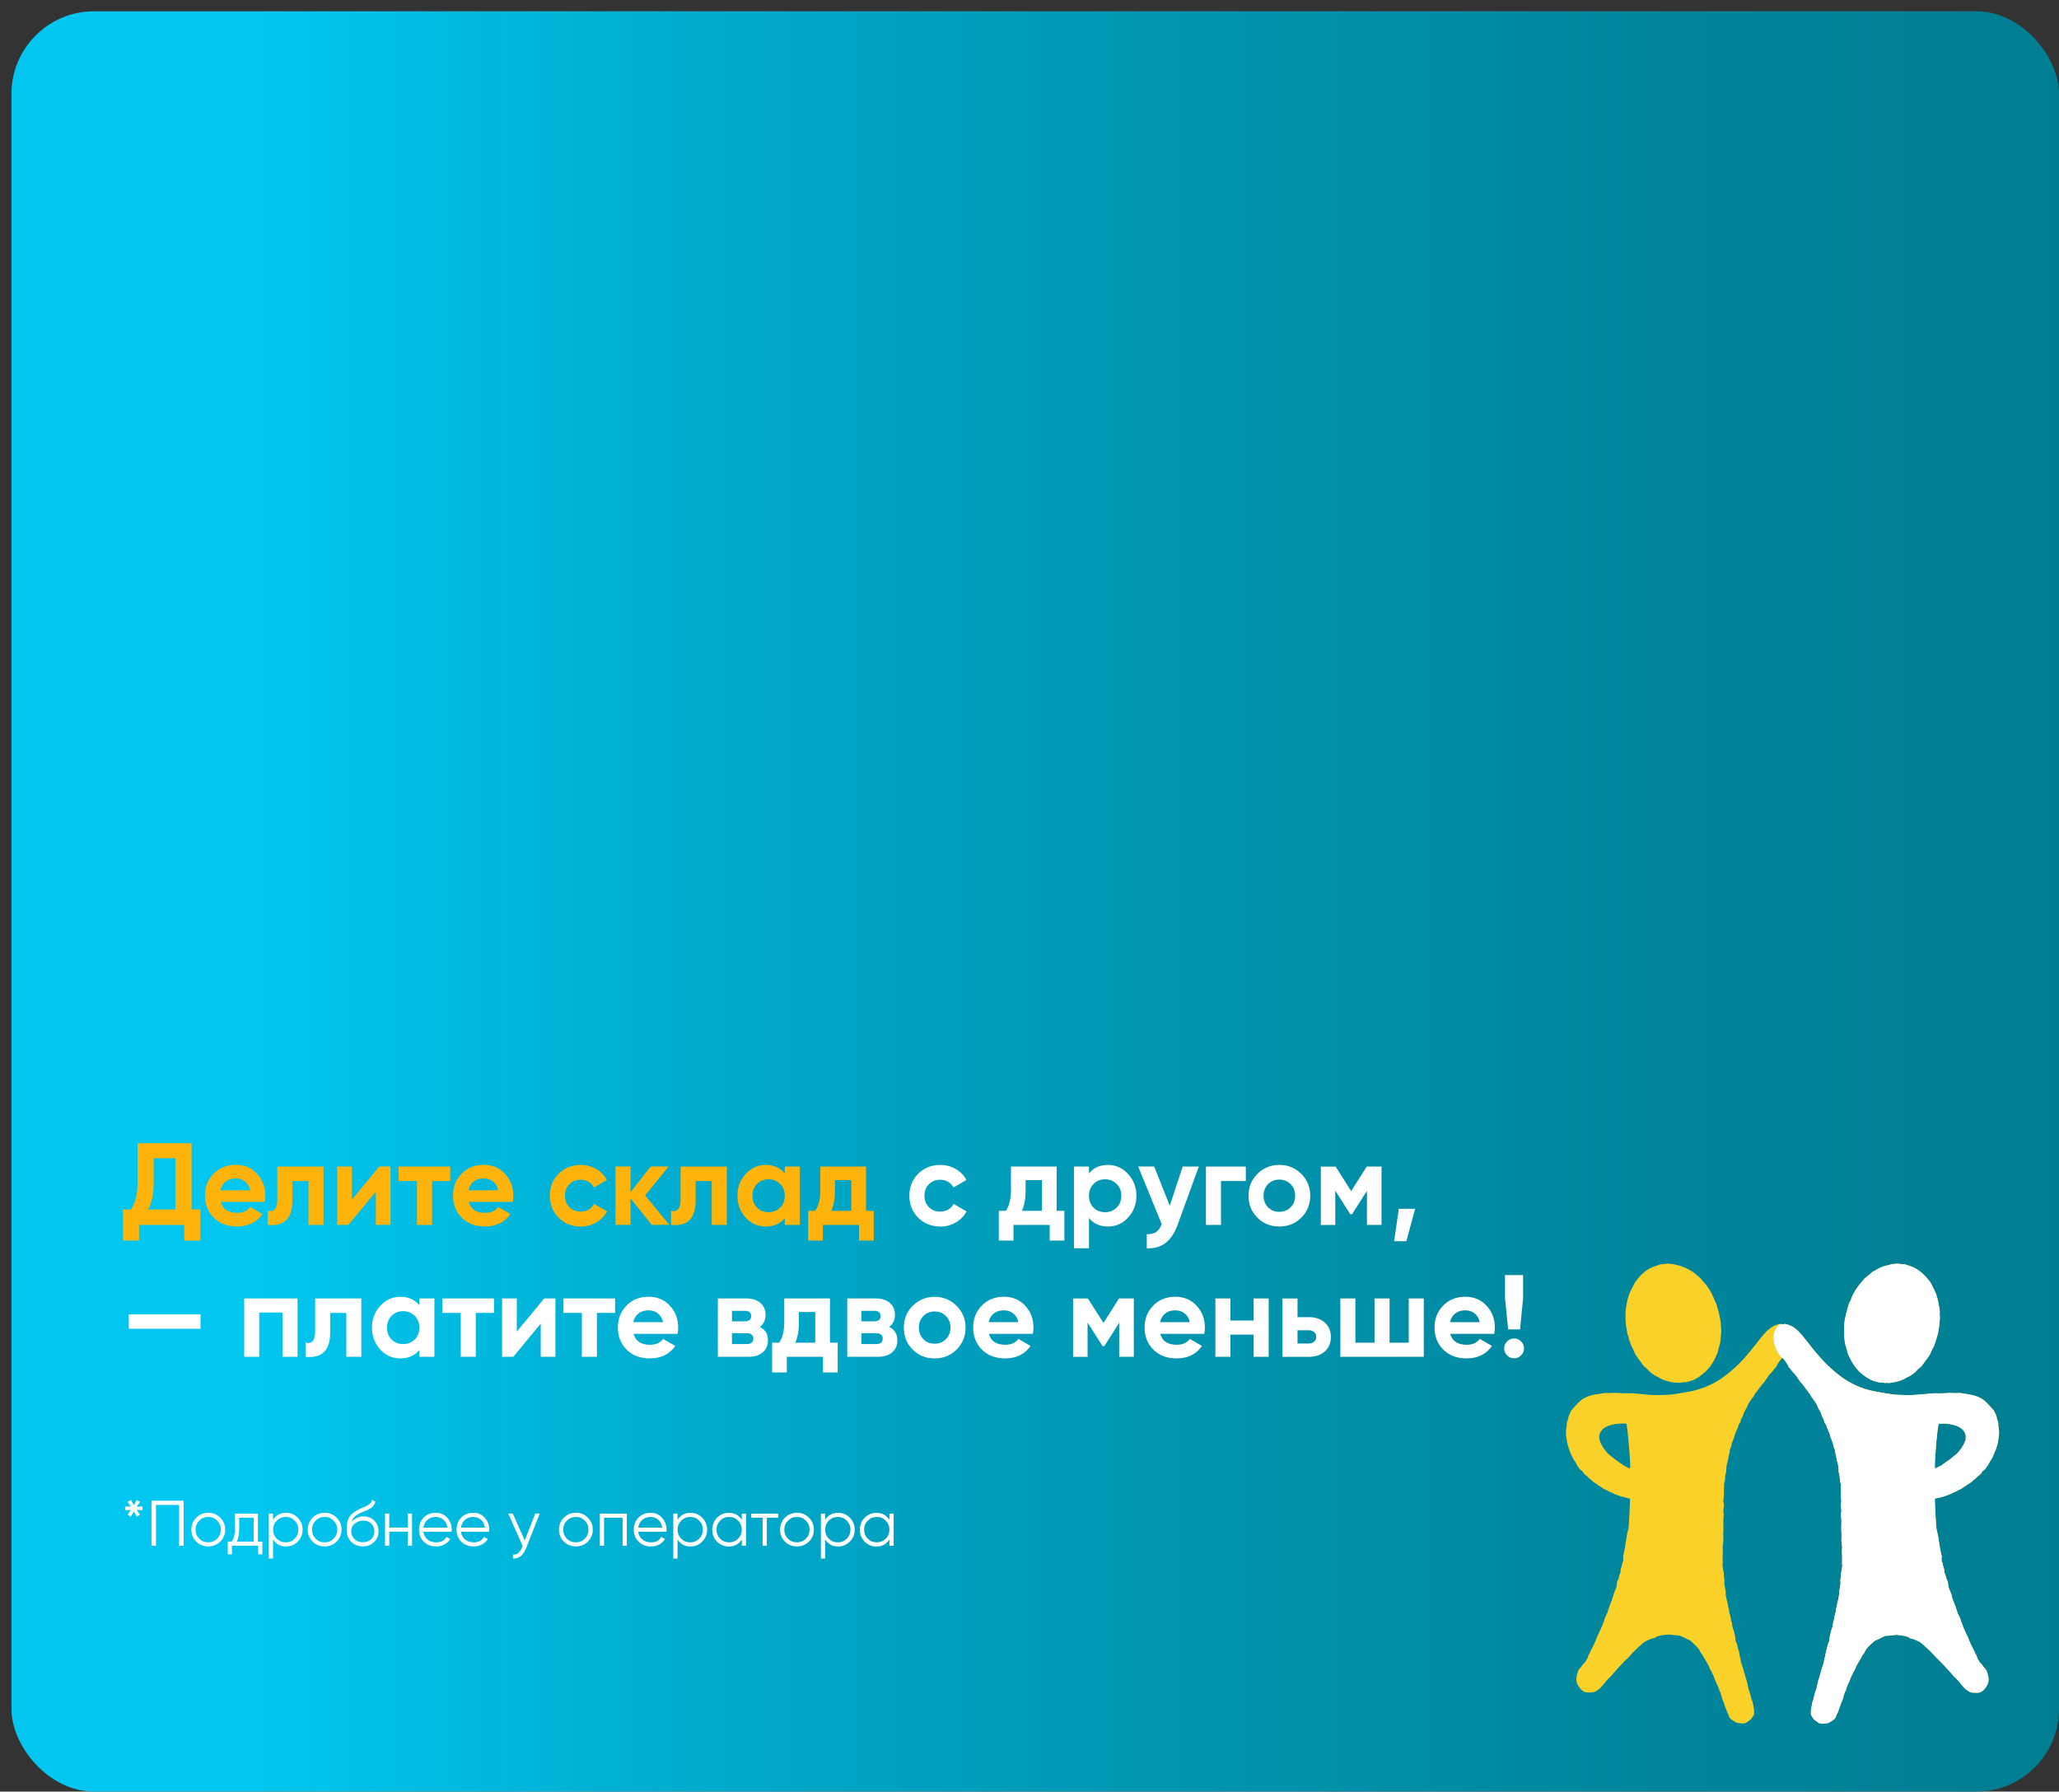 <?xml version="1.0" encoding="UTF-8"?> <svg xmlns="http://www.w3.org/2000/svg" xmlns:xlink="http://www.w3.org/1999/xlink" id="_Слой_2" data-name="Слой_2" viewBox="0 0 462.57 402.53"><rect x="0" y="0" width="462.57" height="402.53" fill="#333333" stroke="none"/><defs><style> .cls-1 { fill: url(#_Безымянный_градиент_31); } .cls-2 { fill: #fff; } .cls-3 { fill: none; } .cls-4 { fill: #f9d128; } .cls-5 { clip-path: url(#clippath-1); } .cls-6 { fill: #ffb30b; } </style><linearGradient id="_Безымянный_градиент_31" data-name="Безымянный градиент 31" x1="-82.92" y1="202.53" x2="640.73" y2="202.53" gradientUnits="userSpaceOnUse"><stop offset=".19" stop-color="#01c7f0"></stop><stop offset=".33" stop-color="#00abcd"></stop><stop offset=".47" stop-color="#0096b1"></stop><stop offset=".62" stop-color="#00869d"></stop><stop offset=".76" stop-color="#007d91"></stop><stop offset=".91" stop-color="#007a8d"></stop></linearGradient><clipPath id="clippath-1"><path class="cls-3" d="M366.23,336.7c-.35-.07-.68-.1-.98-.21-.52-.19-1.09-.21-1.59-.47-.14-.07-.31-.1-.46-.16-.13-.04-.26-.08-.38-.15-.38-.22-.79-.36-1.19-.53-.15-.06-.28-.16-.43-.23-.13-.07-.26-.15-.4-.2-.31-.11-.59-.27-.85-.47-.08-.07-.18-.13-.27-.18-.32-.21-.65-.39-.94-.64-.19-.16-.43-.27-.64-.4-.05-.03-.1-.05-.14-.09-.4-.42-.91-.72-1.29-1.17-.07-.08-.15-.16-.24-.22-.36-.24-.66-.52-.84-.91-.05-.12-.14-.2-.25-.25-.26-.13-.46-.33-.6-.59-.04-.07-.09-.13-.14-.2-.21-.27-.38-.55-.53-.86-.15-.31-.37-.6-.56-.89-.04-.06-.08-.11-.11-.17-.19-.4-.38-.81-.56-1.22-.11-.25-.21-.5-.3-.75-.09-.24-.13-.5-.23-.74-.26-.62-.27-1.3-.4-1.95-.16-.78-.13-1.56-.02-2.34.01-.08.03-.16.06-.24.06-.17.06-.34.03-.52-.02-.14-.01-.31.04-.44.2-.45.3-.92.42-1.39.05-.19.15-.38.23-.56.05-.1.13-.18.16-.28.07-.29.26-.5.46-.71.18-.19.35-.38.51-.58.39-.47.84-.89,1.29-1.3.41-.37.89-.62,1.39-.84.72-.32,1.49-.49,2.27-.6.51-.08,1.02-.15,1.53-.25.23-.04.46-.06.69-.03.34.04.68.03,1.02,0,.69-.05,1.38-.04,2.07.03.31.03.62.03.94.03.5,0,1.01-.02,1.51,0,.42.01.84.05,1.26.09.81.07,1.62.16,2.43.23.85.08,1.71.12,2.56.09.79-.02,1.57-.03,2.36-.09.66-.05,1.32-.16,1.98-.27.91-.15,1.82-.3,2.73-.48.52-.1,1.03-.25,1.54-.39,1.48-.39,2.86-1.03,4.19-1.77,1-.56,1.91-1.25,2.8-1.96,1.62-1.3,3.07-2.76,4.39-4.35.92-1.1,1.79-2.25,2.69-3.37.55-.69,1.12-1.36,1.78-1.96.57-.52,1.21-.92,1.94-1.16.39-.13.78-.25,1.2-.12.07.02.17.02.24,0,.33-.1.65-.03.96.06.78.23,1.47.62,2.08,1.17.84.76,1.55,1.64,2.24,2.53.99,1.28,1.99,2.55,3.07,3.75.92,1.02,1.88,2,2.93,2.89.94.8,1.91,1.58,2.96,2.22,1.55.94,3.18,1.7,4.95,2.15,1.43.37,2.89.6,4.35.84.8.13,1.61.25,2.43.26.73.01,1.46.06,2.19.06.84,0,1.68-.05,2.52-.14.43-.05.87-.07,1.3-.11.32-.03.65-.08.97-.11.3-.03.6-.05.89-.05.72,0,1.44.03,2.16,0,.47-.02.95-.07,1.42-.07.34,0,.68.02,1.02.02.24,0,.49.03.73,0,.43-.07.84.02,1.25.08.35.05.7.12,1.04.18.44.08.89.14,1.32.25,1.01.27,1.93.7,2.7,1.43.44.42.86.86,1.26,1.33.12.14.26.28.39.42.05.06.12.11.16.19.25.54.63,1.03.69,1.64.03.31.17.57.26.84.08.22.13.44.09.67-.02.1-.02.22,0,.32.14.52.17,1.05.17,1.57,0,.46-.06.92-.14,1.37-.05.31-.09.62-.14.92-.03.16-.08.31-.13.47-.08.27-.17.54-.25.81-.03.1-.07.21-.11.31-.03.08-.07.15-.1.22-.22.51-.43,1.02-.65,1.53-.04.1-.1.2-.16.28-.29.38-.53.78-.73,1.22-.05.11-.13.21-.2.31-.11.15-.24.3-.33.46-.14.26-.34.46-.6.59-.13.06-.22.15-.27.29-.13.33-.39.57-.66.76-.32.22-.56.52-.84.76-.11.1-.23.18-.35.27-.05.04-.13.07-.16.12-.18.27-.45.45-.71.59-.48.26-.87.64-1.35.89-.24.13-.44.31-.67.45-.14.08-.29.14-.44.2-.09.04-.19.06-.26.12-.26.21-.56.32-.87.44-.31.13-.61.29-.92.43-.11.05-.23.09-.34.13-.2.07-.41.15-.61.22-.14.05-.28.11-.42.15-.31.09-.62.17-.94.25-.34.08-.69.15-1.06.22,0,.15-.03.29-.02.44.04.94.08,1.87.13,2.81.05.94.1,1.87.16,2.81.03.49.12.97.24,1.44.11.43.19.87.27,1.31.23,1.38.39,2.77.75,4.13.03.11.06.2-.03.3-.03.03-.03.1-.02.15.01.2.03.4.05.61,0,.04,0,.09.02.12.19.28.17.62.27.93.1.29.19.59.26.9.05.25.04.52.1.76.06.23.19.45.26.68.05.14.05.3.1.44.06.19.12.39.22.56.13.22.19.44.2.69.03.66.24,1.27.52,1.87.15.32.29.64.32,1,0,.01,0,.03,0,.04.13.39.21.79.39,1.15.23.48.37.99.56,1.48.21.53.3,1.1.59,1.6.03.05.04.1.07.15.26.36.35.79.47,1.21.03.09.07.17.11.26.05.11.12.22.14.33.08.33.19.64.35.95.14.26.22.55.35.82.22.48.46.95.69,1.43.02.04.05.07.05.11.04.36.28.64.38.98.02.09.08.17.12.25.14.28.27.56.41.84.1.19.2.38.3.58.06.12.12.24.16.37.06.2.16.37.27.54.11.17.19.36.24.55.06.24.16.46.3.66.11.15.2.32.3.48.03.05.05.1.09.13.39.31.64.74.92,1.13.06.09.15.15.22.23.12.15.26.29.33.46.19.46.32.95.41,1.44.07.38.05.76-.02,1.14-.05.26-.17.52-.3.75-.17.29-.37.57-.59.83-.41.48-.92.8-1.58.79-.3,0-.6-.02-.89-.01-.41,0-.76-.13-1.1-.35-.57-.36-1.06-.79-1.47-1.32-.26-.34-.52-.69-.81-1.01-.34-.37-.71-.71-1.06-1.06-.08-.08-.17-.14-.22-.23-.16-.26-.37-.47-.57-.68-.39-.41-.78-.83-1.15-1.26-.22-.26-.48-.48-.7-.73-.26-.3-.55-.56-.83-.84-.12-.11-.24-.22-.36-.33-.13-.14-.25-.28-.38-.42-.1-.11-.19-.23-.29-.33-.48-.52-.97-1.03-1.51-1.48-.32-.27-.61-.57-.93-.85-.35-.3-.7-.61-1.15-.74-.1-.03-.2-.09-.29-.14-.29-.16-.59-.28-.92-.33-.29-.04-.55-.13-.78-.33-.16-.14-.36-.18-.56-.22-.19-.03-.37-.08-.55-.12-.16-.03-.32-.06-.48-.09-.24-.03-.49-.04-.73-.09-.42-.1-.84-.03-1.25.03-.48.07-.97.13-1.46.13-.15,0-.29.03-.43.1-.45.23-.89.45-1.35.67-.21.1-.42.17-.64.26-.07.03-.15.07-.21.12-.42.38-.85.75-1.26,1.15-.25.25-.48.52-.69.8-.13.17-.2.38-.29.58-.07.16-.17.3-.3.43-.1.1-.21.23-.26.36-.16.41-.4.77-.63,1.14-.2.32-.39.65-.57.98-.22.39-.3.85-.56,1.21-.31.42-.43.93-.71,1.37-.03.04-.04.1-.06.15-.1.27-.18.54-.29.8-.17.4-.38.78-.55,1.18-.1.24-.16.49-.23.73-.03.09-.03.19-.08.27-.32.47-.4,1.03-.57,1.56-.11.36-.2.73-.39,1.07-.03.06-.06.12-.09.18-.2.59-.4,1.18-.61,1.77-.05.15-.11.31-.19.45-.18.29-.3.6-.4.93-.06.19-.16.33-.32.46-.37.31-.77.56-1.18.8-.17.1-.35.14-.54.14-.15,0-.3,0-.44.04-.34.1-.67.05-1.01,0-.12-.02-.24-.06-.34-.13-.36-.25-.72-.48-1.05-.77-.18-.15-.29-.39-.42-.59-.05-.07-.06-.16-.12-.21-.18-.2-.17-.44-.18-.69-.03-.59.12-1.15.23-1.72.02-.08.01-.16.02-.24.02-.12.02-.25.07-.36.19-.41.31-.83.38-1.28.05-.33.17-.66.26-.98.09-.31.21-.62.31-.92.02-.05.04-.1.05-.16.02-.41.2-.79.25-1.19.05-.37.22-.69.31-1.05.15-.64.39-1.26.55-1.9.12-.47.28-.93.44-1.39.05-.14.09-.28.09-.43,0-.13.03-.27.07-.4.13-.5.26-.99.33-1.51.03-.23.12-.44.18-.66.07-.25.15-.5.18-.75.03-.25.1-.48.21-.7.15-.31.25-.62.25-.97,0-.27.08-.53.14-.8.07-.34.15-.69.24-1.03.04-.16.12-.3.17-.45.08-.26.14-.52.18-.79.05-.36.15-.71.23-1.06.08-.36.17-.71.23-1.07.07-.44.28-.85.25-1.31,0-.07.02-.14.04-.2.15-.41.2-.84.27-1.27.02-.09.03-.19.07-.28.15-.4.18-.82.27-1.23.09-.39.09-.78.08-1.17,0-.04,0-.09.01-.12.21-.45.15-.96.29-1.42.05-.16.04-.35,0-.52-.05-.34,0-.67.05-1.01.02-.15.06-.3.05-.44-.03-.41.09-.81.16-1.21.06-.32.1-.64.15-.96,0-.04.01-.08,0-.12-.09-.51-.04-1.03-.03-1.54.02-.85-.13-1.71,0-2.56,0-.05,0-.11,0-.16-.05-.43-.11-.86-.16-1.29-.02-.16,0-.32,0-.49,0-.42.06-.85.01-1.26-.07-.68-.06-1.36-.02-2.03.03-.7-.03-1.38-.1-2.07-.02-.21.02-.43.08-.64.07-.25,0-.48-.03-.72-.07-.46-.11-.91,0-1.37.03-.14.05-.3.02-.44-.08-.39-.02-.79-.07-1.17-.07-.52.02-1.03,0-1.54,0-.12-.03-.24-.04-.36,0-.08-.03-.16,0-.24.06-.21.03-.4-.03-.6-.12-.42-.18-.84-.2-1.28-.01-.39-.13-.77-.21-1.15-.03-.15-.09-.28-.04-.44.02-.05.03-.11.02-.16-.1-.54-.08-1.11-.26-1.64,0-.03-.01-.05-.03-.08-.2-.43-.21-.89-.28-1.35-.03-.2-.11-.39-.16-.59-.04-.16-.09-.32-.08-.48.01-.26-.06-.48-.18-.7-.07-.13-.14-.27-.16-.41-.09-.54-.26-1.05-.46-1.56-.14-.35-.33-.69-.34-1.08,0-.03-.01-.05-.02-.08-.2-.45-.39-.89-.59-1.34-.05-.11-.11-.22-.13-.34-.05-.32-.19-.6-.39-.84-.12-.16-.19-.32-.21-.52-.01-.19-.09-.36-.2-.53-.08-.12-.14-.26-.19-.4-.14-.35-.27-.71-.41-1.06-.06-.15-.14-.29-.23-.43-.22-.31-.4-.63-.51-1.01-.06-.2-.18-.39-.3-.57-.16-.25-.33-.5-.5-.74-.16-.23-.35-.45-.51-.68-.08-.12-.15-.26-.21-.39-.07-.15-.13-.3-.27-.39-.06-.04-.12-.12-.15-.19-.17-.33-.42-.59-.66-.88-.18-.22-.33-.46-.5-.69-.08-.11-.15-.23-.25-.32-.51-.48-.84-1.1-1.23-1.66-.2-.28-.4-.55-.65-.78-.23-.21-.44-.44-.6-.71-.1-.16-.23-.3-.36-.44-.17-.18-.32-.37-.39-.61-.02-.05-.03-.11-.06-.15-.3-.4-.5-.87-.87-1.22-.11-.1-.19-.22-.29-.34-.49.43-.8.99-1.16,1.51-.04.07-.06.15-.09.22-.08.22-.21.4-.38.57-.14.14-.28.3-.39.47-.16.26-.36.48-.58.68-.26.24-.49.51-.67.81-.24.39-.52.76-.78,1.14-.05.07-.09.14-.15.19-.26.24-.47.53-.67.81-.24.33-.5.64-.74.96-.09.12-.16.25-.26.36-.26.29-.46.62-.63.98-.07.15-.23.27-.33.41-.25.36-.5.71-.73,1.08-.12.19-.23.4-.3.62-.1.3-.26.56-.41.83-.12.22-.26.44-.37.68-.14.32-.26.66-.38.99-.03.08-.05.16-.1.22-.18.24-.27.49-.29.79,0,.1-.07.21-.13.29-.23.29-.39.62-.46.99-.01.07-.03.14-.06.19-.19.3-.3.64-.43.96-.11.29-.23.57-.3.88-.09.38-.25.74-.41,1.1-.15.34-.21.7-.3,1.05-.05.18-.1.37-.18.53-.12.24-.21.47-.17.74.01.1,0,.22-.05.32-.19.46-.22.95-.3,1.43-.02.13-.05.27-.09.39-.18.53-.29,1.06-.31,1.62-.02.46-.04.94-.19,1.39-.07.2-.11.43-.1.64.02.44-.07.87-.19,1.28-.06.21-.09.42-.05.64.01.05.03.11.02.16-.12.44-.04.89-.03,1.33,0,.35-.03.7-.06,1.05-.02.27-.05.54-.07.81,0,.13-.01.28.03.4.14.44.07.89,0,1.33-.06.36-.08.71,0,1.05.07.32,0,.62,0,.92,0,.34-.06.67-.06,1.01,0,.58.02,1.17.04,1.75,0,.09,0,.19-.01.28-.07.55-.05,1.11-.02,1.66.03.56-.02,1.11-.11,1.66-.04.22-.03.43-.02.65.02.23.05.46.03.69-.07.87-.04,1.73-.04,2.6,0,.18-.05.35-.03.53.03.36.09.73.14,1.09.04.25.1.51.15.76.01.05.02.11.01.16-.04.32.04.62.07.93.03.23.05.46.03.69-.05.37.02.72.09,1.08.03.16.05.32.07.48.01.08,0,.17.04.24.11.22.13.44.1.67-.05.39.06.76.12,1.13.06.37.18.73.27,1.1.05.22.11.45.13.68.04.46.29.88.25,1.35,0,.05.01.11.03.16.19.65.34,1.31.45,1.98,0,.03,0,.06.01.08.19.36.18.76.25,1.14.04.21.11.42.18.63.06.18.16.35.19.53.11.58.32,1.15.31,1.76,0,.17.03.36.11.51.25.43.34.91.43,1.39.02.12.04.25.1.35.12.23.17.49.2.74.05.49.19.96.3,1.43.04.14.05.29.07.44.01.08,0,.16.03.24.16.49.33.97.49,1.46.09.28.11.59.22.86.14.34.22.7.32,1.05.13.47.3.92.4,1.4.05.27.12.55.17.83.06.29.15.58.25.86.18.5.31,1.01.42,1.52.06.3.19.59.29.89.04.13.1.25.12.39.09.48.18.96.27,1.44.02.11.01.22.01.32,0,.05-.04.11-.02.16.15.55-.19.93-.45,1.33-.13.2-.28.39-.49.53-.27.18-.52.4-.79.56-.38.22-.8.22-1.23.17-.21-.03-.43-.04-.64-.08-.15-.02-.3-.05-.43-.12-.44-.24-.86-.51-1.25-.84-.13-.11-.23-.23-.28-.39-.11-.36-.26-.71-.45-1.04-.06-.1-.11-.22-.14-.34-.08-.3-.19-.59-.32-.88-.11-.23-.16-.49-.24-.73-.02-.06-.03-.14-.06-.19-.39-.67-.49-1.43-.74-2.15-.03-.09-.04-.19-.09-.27-.22-.35-.31-.75-.43-1.13-.06-.18-.16-.34-.24-.51-.04-.09-.09-.17-.13-.25-.13-.31-.28-.62-.39-.94-.18-.51-.4-1-.63-1.49-.14-.29-.32-.57-.48-.85-.03-.06-.09-.11-.1-.18-.02-.28-.21-.49-.31-.74-.18-.46-.5-.83-.73-1.26-.15-.27-.3-.55-.45-.82-.07-.12-.12-.26-.21-.34-.28-.23-.4-.54-.54-.85-.06-.14-.14-.26-.25-.37-.16-.17-.29-.36-.45-.53-.29-.3-.6-.59-.91-.88-.1-.09-.22-.17-.31-.27-.14-.16-.31-.27-.5-.34-.66-.23-1.23-.62-1.88-.87-.11-.04-.23-.09-.35-.09-.67,0-1.32-.14-1.98-.19-.21-.02-.43-.01-.65,0-.31.02-.62.07-.93.11-.12.02-.24.05-.36.07-.21.04-.42.09-.63.13-.2.04-.4.09-.56.23-.2.18-.44.26-.7.3-.35.05-.68.17-.99.35-.06.03-.12.07-.18.09-.79.25-1.34.85-1.93,1.38-.17.15-.34.31-.51.47-.5.46-.99.93-1.41,1.46-.4.5-.9.9-1.35,1.34-.3.3-.57.61-.86.92-.34.37-.69.73-1.01,1.11-.28.33-.6.62-.86.98-.22.3-.5.58-.79.82-.36.3-.62.67-.91,1.03-.36.44-.73.87-1.13,1.28-.17.17-.41.27-.59.43-.5.43-1.09.51-1.71.5-.16,0-.33-.01-.49-.01-.69,0-1.2-.36-1.62-.88-.12-.15-.21-.32-.33-.46-.5-.61-.61-1.32-.52-2.07.06-.51.21-1.01.4-1.49.06-.15.14-.31.25-.41.34-.28.53-.68.81-1.01.11-.12.21-.24.33-.36.05-.05.13-.08.15-.13.2-.47.62-.83.69-1.37.02-.15.12-.3.21-.43.11-.16.2-.32.25-.51.03-.13.1-.25.16-.37.09-.18.2-.35.29-.53.15-.3.31-.6.44-.91.14-.35.33-.68.44-1.04.09-.31.22-.61.38-.9.29-.52.48-1.09.75-1.62.16-.32.28-.64.37-.98.03-.11.1-.22.15-.33.03-.06.08-.12.09-.18.09-.55.34-1.03.58-1.51.15-.3.28-.61.35-.95.06-.26.19-.51.27-.76.15-.45.28-.9.52-1.32.05-.08.06-.18.08-.27.01-.05,0-.11.03-.16.28-.72.41-1.48.76-2.18.23-.44.31-.95.33-1.46,0-.23.06-.43.19-.61.14-.19.21-.4.24-.64.05-.29.1-.59.26-.85.07-.12.11-.28.11-.42,0-.45.16-.85.26-1.27.06-.25.12-.5.19-.75.02-.06.03-.14.06-.19.1-.13.1-.27.09-.43,0-.12.02-.24.04-.36,0-.07.05-.16.02-.19-.15-.2-.04-.39,0-.58.25-1.04.41-2.1.57-3.16.08-.55.17-1.1.26-1.65.03-.17.1-.34.15-.51.17-.63.23-1.28.27-1.93.06-1.04.1-2.09.15-3.13.03-.61.05-1.22.08-1.83,0-.15,0-.3,0-.49ZM366.24,329.91c-.01-.61,0-1.18-.04-1.75-.06-.96-.13-1.92-.21-2.88-.08-.93-.15-1.86-.25-2.79-.07-.73-.17-1.45-.27-2.18-.02-.14-.07-.28-.1-.44-.18-.01-.34-.03-.5-.03-.42,0-.84,0-1.26.03-.95.07-1.88.27-2.74.7-.39.19-.75.44-1.03.78-.58.71-.7,1.52-.42,2.38.12.36.29.7.47,1.03.3.55.68,1.05,1.08,1.53.43.5.98.86,1.47,1.27.68.57,1.45,1.04,2.16,1.58.06.05.14.08.21.12.17.09.32.2.5.27.28.12.54.31.92.37ZM434.7,329.92c.11-.03.19-.04.26-.07.59-.31,1.22-.53,1.71-1,.03-.03.07-.05.1-.07.73-.47,1.44-.96,2.08-1.55.06-.05.13-.11.19-.15.31-.18.56-.43.8-.69.5-.53.9-1.12,1.25-1.75.26-.45.46-.92.52-1.45.09-.8-.16-1.48-.73-2.03-.5-.48-1.12-.76-1.78-.95-.8-.24-1.62-.35-2.45-.36-.36,0-.73,0-1.07.02-.37.65-1.03,9.03-.89,10.06ZM414.29,300.18c.03.25.09.51.1.76.02.44.1.86.21,1.28.06.24.16.46.23.69.11.39.19.79.29,1.18.03.1.07.2.12.3.12.25.27.5.38.76.26.63.64,1.2,1.02,1.76.32.47.73.87,1.1,1.3.05.06.13.1.19.16.15.12.29.25.44.36.3.23.58.49.9.69.59.36,1.18.72,1.86.9.5.13.98.32,1.51.3.16,0,.33,0,.48.05.22.07.42.08.64.04.08-.01.17-.04.24-.02.41.1.81-.02,1.21-.08.93-.14,1.83-.39,2.67-.83.24-.12.45-.3.7-.4.4-.15.76-.38,1.09-.63.34-.26.7-.51.97-.86.18-.23.41-.45.65-.61.38-.25.62-.6.86-.96.22-.32.46-.63.69-.94.27-.39.59-.74.79-1.18.25-.55.44-1.14.8-1.64.04-.05.05-.12.08-.19.24-.67.47-1.35.67-2.04.24-.83.39-1.66.49-2.51.04-.38.06-.76.09-1.13.04-.42.11-.83,0-1.25-.02-.06-.01-.14,0-.2.07-.56,0-1.12-.12-1.66-.17-.71-.2-1.45-.48-2.13-.02-.05-.02-.11-.04-.16-.07-.23-.12-.48-.22-.7-.22-.5-.43-1-.7-1.47-.29-.51-.47-1.1-.94-1.51-.06-.05-.08-.14-.13-.2-.07-.1-.15-.19-.23-.28-.41-.45-.83-.88-1.3-1.28-.4-.34-.83-.6-1.27-.87-.72-.44-1.56-.62-2.35-.9-.04-.01-.08-.02-.12-.02-.51.03-.99-.11-1.49-.15-.11,0-.22,0-.32.02-.16.01-.32.04-.48.05-.14.01-.27,0-.41.03-.52.09-1.01.32-1.54.36-.03,0-.05.01-.08.02-.78.28-1.56.56-2.24,1.04-.07.05-.14.08-.22.11-.3.11-.54.31-.77.52-.05.04-.1.1-.15.14-.42.34-.84.69-1.26,1.03-.06.05-.1.13-.15.19-.11.14-.22.27-.34.4-.06.07-.14.13-.19.21-.09.17-.23.3-.36.43-.15.15-.27.34-.4.51-.06.09-.11.19-.18.27-.39.47-.66,1.03-.97,1.55-.03.06-.05.13-.07.19-.08.17-.15.34-.23.52-.03.07-.09.14-.1.22-.07.3-.22.55-.36.82-.14.26-.28.53-.3.84,0,.08-.04.16-.07.23-.27.8-.45,1.62-.63,2.44-.16.77-.27,1.55-.25,2.34.01.51-.09,1.03.05,1.54.02.08,0,.16,0,.24-.01,0-.02,0-.04,0ZM386.61,298.13c0-.27.03-.55,0-.81-.12-.91-.31-1.81-.54-2.7-.1-.38-.26-.75-.33-1.13-.08-.43-.24-.8-.45-1.17-.2-.35-.26-.77-.51-1.1,0-.01-.01-.02-.01-.04-.13-.52-.45-.95-.72-1.41-.18-.31-.4-.61-.62-.91-.09-.12-.19-.23-.28-.35-.28-.31-.56-.62-.83-.94-.04-.05-.07-.11-.11-.17-.05-.06-.09-.13-.16-.19-.49-.42-.99-.84-1.49-1.26-.14-.11-.27-.24-.43-.31-.54-.22-.99-.62-1.55-.81-.41-.13-.8-.32-1.21-.47-.1-.04-.21-.04-.32-.06-.17-.04-.34-.08-.51-.12-.13-.03-.26-.09-.39-.11-.47-.07-.94-.12-1.4-.18-.07,0-.14,0-.2.01-.47.04-.93.17-1.41.15-.05,0-.11,0-.16.02-.59.21-1.18.41-1.76.63-.25.1-.49.22-.73.35-.19.1-.37.23-.54.35-.47.32-.88.72-1.31,1.08-.01,0-.02.02-.02.03-.26.4-.68.67-.9,1.1-.02.05-.07.08-.11.12-.17.14-.28.33-.37.53-.05.11-.11.22-.16.33-.26.5-.54,1-.79,1.51-.16.34-.28.7-.41,1.06-.08.22-.12.44-.19.66-.02.07-.04.13-.06.2-.11.56-.25,1.11-.33,1.67-.12.81-.14,1.62-.12,2.43.01.53.06,1.05.11,1.58.02.2.06.4.09.6.02.12.04.24.06.36.04.27.09.53.13.8.09.49.35.94.37,1.45,0,.05.04.1.06.15.1.27.22.53.3.8.13.43.32.83.56,1.21.05.08.09.17.12.26.31.96.93,1.73,1.52,2.52.1.13.19.26.28.39.23.32.45.64.75.9.28.23.58.46.81.73.29.34.63.6.97.85.33.25.69.47,1.09.62.21.08.38.25.59.35.8.41,1.65.68,2.54.83.32.06.64.14.96.14.35,0,.7,0,1.05.02.09,0,.18-.04.28-.06.12-.03.24-.08.36-.07.6.06,1.15-.14,1.71-.31.35-.11.7-.22,1.01-.42.4-.25.85-.43,1.18-.79.04-.04.09-.05.14-.09.37-.3.74-.59,1.09-.91.23-.21.39-.48.62-.69.18-.16.33-.36.45-.57.38-.63.79-1.23,1.07-1.92.17-.41.43-.78.5-1.23.03-.2.09-.4.13-.59.03-.13.04-.28.1-.39.13-.25.16-.51.23-.78.1-.41.13-.83.16-1.25.04-.46.08-.91.13-1.37,0-.05,0-.11,0-.16-.02-.34-.04-.68-.06-1.01,0,0,0,0-.01,0ZM348.5,293.52s-.02.02-.02.03c0,.02.02.03.02.04,0-.01,0-.03,0-.04,0-.01,0-.03-.01-.04Z"></path></clipPath></defs><g id="_Слой_1-2" data-name="Слой_1"><rect class="cls-1" x="2.57" y="2.53" width="460" height="400" rx="18.57" ry="18.57"></rect><g><path class="cls-6" d="M43.04,256.86v14.89h1.97v6.97h-3.62v-3.51h-10.15v3.51h-3.62v-6.97h1.78c1.01-1.4,1.52-3.47,1.52-6.21v-8.68h12.11ZM33.28,271.75h6.13v-11.51h-4.88v5.35c0,2.67-.42,4.73-1.26,6.16Z"></path><path class="cls-6" d="M59.47,270.04h-9.88c.44,1.64,1.67,2.46,3.7,2.46,1.29,0,2.27-.44,2.94-1.31l2.73,1.57c-1.29,1.87-3.2,2.8-5.71,2.8-2.17,0-3.91-.66-5.22-1.97-1.31-1.31-1.97-2.96-1.97-4.96s.65-3.6,1.94-4.93c1.28-1.33,2.94-1.99,4.98-1.99,1.94,0,3.52.67,4.74,1.99,1.26,1.33,1.89,2.97,1.89,4.93,0,.37-.04.83-.13,1.39ZM49.54,267.42h6.68c-.19-.86-.58-1.51-1.17-1.97-.59-.45-1.28-.68-2.08-.68-.91,0-1.66.23-2.25.69-.59.46-.99,1.11-1.18,1.95Z"></path><path class="cls-6" d="M62.3,262.1h10.38v13.11h-3.38v-9.86h-3.62v4.38c0,4.04-1.84,5.86-5.53,5.48v-3.17c.7.17,1.23.05,1.6-.37.37-.42.55-1.13.55-2.12v-7.45Z"></path><path class="cls-6" d="M79.05,269.54l6.16-7.45h2.52v13.11h-3.3v-7.45l-6.16,7.45h-2.52v-13.11h3.3v7.45Z"></path><path class="cls-6" d="M89.54,262.1h11.61v3.25h-4.09v9.86h-3.38v-9.86h-4.14v-3.25Z"></path><path class="cls-6" d="M115.18,270.04h-9.88c.44,1.64,1.67,2.46,3.7,2.46,1.29,0,2.27-.44,2.94-1.31l2.73,1.57c-1.29,1.87-3.2,2.8-5.71,2.8-2.17,0-3.91-.66-5.22-1.97-1.31-1.31-1.97-2.96-1.97-4.96s.65-3.6,1.94-4.93c1.28-1.33,2.94-1.99,4.98-1.99,1.94,0,3.52.67,4.74,1.99,1.26,1.33,1.89,2.97,1.89,4.93,0,.37-.04.83-.13,1.39ZM105.24,267.42h6.68c-.19-.86-.58-1.51-1.17-1.97-.59-.45-1.28-.68-2.08-.68-.91,0-1.66.23-2.25.69-.59.46-.99,1.11-1.18,1.95Z"></path><path class="cls-6" d="M130.46,275.57c-1.98,0-3.63-.66-4.96-1.99-1.31-1.33-1.97-2.97-1.97-4.93s.66-3.6,1.97-4.93c1.33-1.33,2.98-1.99,4.96-1.99,1.28,0,2.44.31,3.49.92s1.84,1.43,2.39,2.46l-2.91,1.7c-.26-.54-.66-.97-1.19-1.28-.53-.32-1.13-.47-1.8-.47-1.01,0-1.85.34-2.52,1.01-.67.67-1,1.53-1,2.58s.33,1.87,1,2.57c.66.66,1.5,1,2.52,1,.68,0,1.29-.15,1.82-.46s.93-.73,1.19-1.27l2.94,1.68c-.58,1.05-1.39,1.88-2.45,2.49s-2.21.92-3.47.92Z"></path><path class="cls-6" d="M144.93,268.57l5.43,6.63h-3.93l-4.77-5.95v5.95h-3.38v-13.11h3.38v5.77l4.51-5.77h4.04l-5.27,6.47Z"></path><path class="cls-6" d="M152.9,262.1h10.38v13.11h-3.38v-9.86h-3.62v4.38c0,4.04-1.84,5.86-5.53,5.48v-3.17c.7.17,1.23.05,1.6-.37.37-.42.55-1.13.55-2.12v-7.45Z"></path><path class="cls-6" d="M176.31,263.65v-1.55h3.38v13.11h-3.38v-1.55c-1.01,1.28-2.44,1.91-4.27,1.91s-3.25-.66-4.51-1.99c-1.24-1.35-1.86-2.99-1.86-4.93s.62-3.56,1.86-4.9c1.26-1.35,2.76-2.02,4.51-2.02,1.83,0,3.26.64,4.27,1.91ZM170.07,271.33c.68.68,1.55,1.02,2.59,1.02s1.91-.34,2.6-1.02,1.05-1.59,1.05-2.67-.35-1.97-1.05-2.65c-.68-.7-1.55-1.05-2.6-1.05s-1.91.35-2.59,1.05c-.68.68-1.02,1.56-1.02,2.65s.34,1.98,1.02,2.67Z"></path><path class="cls-6" d="M194.56,262.1v9.94h1.73v6.68h-3.3v-3.51h-8.13v3.51h-3.3v-6.68h1.6c.75-1.12,1.13-2.67,1.13-4.64v-5.3h10.28ZM186.77,272.04h4.48v-6.89h-3.67v2.25c0,1.89-.27,3.43-.81,4.64Z"></path><path class="cls-2" d="M211.23,275.57c-1.98,0-3.63-.66-4.96-1.99-1.31-1.33-1.97-2.97-1.97-4.93s.66-3.6,1.97-4.93c1.33-1.33,2.98-1.99,4.96-1.99,1.28,0,2.44.31,3.49.92s1.84,1.43,2.39,2.46l-2.91,1.7c-.26-.54-.66-.97-1.19-1.28-.53-.32-1.13-.47-1.8-.47-1.01,0-1.85.34-2.52,1.01-.67.67-1,1.53-1,2.58s.33,1.87,1,2.57c.66.66,1.5,1,2.52,1,.68,0,1.29-.15,1.82-.46s.93-.73,1.19-1.27l2.94,1.68c-.58,1.05-1.39,1.88-2.45,2.49s-2.21.92-3.47.92Z"></path><path class="cls-2" d="M237.39,262.1v9.94h1.73v6.68h-3.3v-3.51h-8.13v3.51h-3.3v-6.68h1.6c.75-1.12,1.13-2.67,1.13-4.64v-5.3h10.28ZM229.6,272.04h4.48v-6.89h-3.67v2.25c0,1.89-.27,3.43-.81,4.64Z"></path><path class="cls-2" d="M248.9,261.73c1.77,0,3.27.67,4.51,2.02,1.26,1.35,1.89,2.98,1.89,4.9s-.63,3.6-1.89,4.93c-1.22,1.33-2.73,1.99-4.51,1.99s-3.25-.64-4.25-1.91v6.79h-3.38v-18.35h3.38v1.55c1-1.28,2.41-1.91,4.25-1.91ZM245.67,271.33c.68.68,1.55,1.02,2.59,1.02s1.91-.34,2.6-1.02,1.05-1.59,1.05-2.67-.35-1.97-1.05-2.65c-.68-.7-1.55-1.05-2.6-1.05s-1.91.35-2.59,1.05c-.68.68-1.02,1.56-1.02,2.65s.34,1.98,1.02,2.67Z"></path><path class="cls-2" d="M262.79,270.91l2.91-8.81h3.62l-4.77,13.11c-1.33,3.69-3.64,5.43-6.92,5.24v-3.15c.89.02,1.59-.15,2.11-.5s.93-.93,1.25-1.76l-5.29-12.95h3.59l3.51,8.81Z"></path><path class="cls-2" d="M270.92,262.1h8.96v3.25h-5.58v9.86h-3.38v-13.11Z"></path><path class="cls-2" d="M292.34,273.58c-1.33,1.33-2.97,1.99-4.93,1.99s-3.6-.66-4.93-1.99-1.99-2.97-1.99-4.93.66-3.57,1.99-4.9,2.99-2.02,4.93-2.02,3.58.67,4.93,2.02,2.02,2.98,2.02,4.9-.67,3.58-2.02,4.93ZM284.87,271.25c.68.68,1.53,1.02,2.54,1.02s1.86-.34,2.54-1.02c.68-.68,1.02-1.55,1.02-2.6s-.34-1.91-1.02-2.6-1.53-1.02-2.54-1.02-1.86.34-2.54,1.02c-.67.7-1,1.56-1,2.6s.33,1.9,1,2.6Z"></path><path class="cls-2" d="M307.04,262.1h3.33v13.11h-3.28v-7.65l-3.33,5.24h-.42l-3.36-5.29v7.71h-3.25v-13.11h3.33l3.49,5.5,3.49-5.5Z"></path><path class="cls-2" d="M314.25,271.59h3.67l-1.97,7.29h-2.75l1.05-7.29Z"></path><path class="cls-2" d="M45.05,298.55h-16.12v-3.25h16.12v3.25Z"></path><path class="cls-2" d="M54.86,291.73h11.98v13.11h-3.38v-9.94h-5.22v9.94h-3.38v-13.11Z"></path><path class="cls-2" d="M70.8,291.73h10.38v13.11h-3.38v-9.86h-3.62v4.38c0,4.04-1.84,5.86-5.53,5.48v-3.17c.7.17,1.23.05,1.6-.37.37-.42.55-1.13.55-2.12v-7.45Z"></path><path class="cls-2" d="M94.21,293.28v-1.55h3.38v13.11h-3.38v-1.55c-1.01,1.28-2.44,1.91-4.27,1.91s-3.25-.66-4.51-1.99c-1.24-1.35-1.86-2.99-1.86-4.93s.62-3.56,1.86-4.9c1.26-1.35,2.76-2.02,4.51-2.02,1.83,0,3.26.64,4.27,1.91ZM87.97,300.96c.68.68,1.55,1.02,2.59,1.02s1.91-.34,2.6-1.02,1.05-1.59,1.05-2.67-.35-1.97-1.05-2.65c-.68-.7-1.55-1.05-2.6-1.05s-1.91.35-2.59,1.05c-.68.68-1.02,1.56-1.02,2.65s.34,1.98,1.02,2.67Z"></path><path class="cls-2" d="M99.37,291.73h11.61v3.25h-4.09v9.86h-3.38v-9.86h-4.14v-3.25Z"></path><path class="cls-2" d="M116.1,299.18l6.16-7.45h2.52v13.11h-3.3v-7.45l-6.16,7.45h-2.52v-13.11h3.3v7.45Z"></path><path class="cls-2" d="M126.58,291.73h11.61v3.25h-4.09v9.86h-3.38v-9.86h-4.14v-3.25Z"></path><path class="cls-2" d="M152.22,299.68h-9.88c.44,1.64,1.67,2.46,3.7,2.46,1.29,0,2.27-.44,2.94-1.31l2.73,1.57c-1.29,1.87-3.2,2.8-5.71,2.8-2.17,0-3.91-.66-5.22-1.97-1.31-1.31-1.97-2.96-1.97-4.96s.65-3.6,1.94-4.93c1.28-1.33,2.94-1.99,4.98-1.99,1.94,0,3.52.67,4.74,1.99,1.26,1.33,1.89,2.97,1.89,4.93,0,.37-.04.83-.13,1.39ZM142.28,297.05h6.68c-.19-.86-.58-1.51-1.17-1.97-.59-.45-1.28-.68-2.08-.68-.91,0-1.66.23-2.25.69-.59.46-.99,1.11-1.18,1.95Z"></path><path class="cls-2" d="M170.7,298.13c1.22.59,1.83,1.59,1.83,2.99,0,1.12-.38,2.02-1.15,2.7-.77.68-1.84,1.02-3.22,1.02h-6.89v-13.11h6.37c1.36,0,2.43.34,3.2,1.01.77.67,1.15,1.57,1.15,2.69s-.43,2.05-1.28,2.7ZM167.32,294.51h-2.88v2.36h2.88c.96,0,1.44-.39,1.44-1.18s-.48-1.18-1.44-1.18ZM164.44,301.98h3.33c.98,0,1.47-.42,1.47-1.26,0-.37-.13-.66-.39-.87-.26-.21-.62-.31-1.08-.31h-3.33v2.44Z"></path><path class="cls-2" d="M186.46,291.73v9.94h1.73v6.68h-3.3v-3.51h-8.13v3.51h-3.3v-6.68h1.6c.75-1.12,1.13-2.67,1.13-4.64v-5.3h10.28ZM178.67,301.67h4.48v-6.89h-3.67v2.25c0,1.89-.27,3.43-.81,4.64Z"></path><path class="cls-2" d="M199.77,298.13c1.22.59,1.83,1.59,1.83,2.99,0,1.12-.38,2.02-1.15,2.7-.77.68-1.84,1.02-3.22,1.02h-6.89v-13.11h6.37c1.36,0,2.43.34,3.2,1.01.77.67,1.15,1.57,1.15,2.69s-.43,2.05-1.28,2.7ZM196.39,294.51h-2.88v2.36h2.88c.96,0,1.44-.39,1.44-1.18s-.48-1.18-1.44-1.18ZM193.51,301.98h3.33c.98,0,1.47-.42,1.47-1.26,0-.37-.13-.66-.39-.87-.26-.21-.62-.31-1.08-.31h-3.33v2.44Z"></path><path class="cls-2" d="M214.9,303.22c-1.33,1.33-2.97,1.99-4.93,1.99s-3.6-.66-4.93-1.99-1.99-2.97-1.99-4.93.66-3.57,1.99-4.9,2.99-2.02,4.93-2.02,3.58.67,4.93,2.02,2.02,2.98,2.02,4.9-.67,3.58-2.02,4.93ZM207.43,300.88c.68.68,1.53,1.02,2.54,1.02s1.86-.34,2.54-1.02c.68-.68,1.02-1.55,1.02-2.6s-.34-1.91-1.02-2.6-1.53-1.02-2.54-1.02-1.86.34-2.54,1.02c-.67.7-1,1.56-1,2.6s.33,1.9,1,2.6Z"></path><path class="cls-2" d="M232.04,299.68h-9.88c.44,1.64,1.67,2.46,3.7,2.46,1.29,0,2.27-.44,2.94-1.31l2.73,1.57c-1.29,1.87-3.2,2.8-5.71,2.8-2.17,0-3.91-.66-5.22-1.97-1.31-1.31-1.97-2.96-1.97-4.96s.65-3.6,1.94-4.93c1.28-1.33,2.94-1.99,4.98-1.99,1.94,0,3.52.67,4.74,1.99,1.26,1.33,1.89,2.97,1.89,4.93,0,.37-.04.83-.13,1.39ZM222.11,297.05h6.68c-.19-.86-.58-1.51-1.17-1.97-.59-.45-1.28-.68-2.08-.68-.91,0-1.66.23-2.25.69-.59.46-.99,1.11-1.18,1.95Z"></path><path class="cls-2" d="M251.39,291.73h3.33v13.11h-3.28v-7.65l-3.33,5.24h-.42l-3.36-5.29v7.71h-3.25v-13.11h3.33l3.49,5.5,3.49-5.5Z"></path><path class="cls-2" d="M270.55,299.68h-9.88c.44,1.64,1.67,2.46,3.7,2.46,1.29,0,2.27-.44,2.94-1.31l2.73,1.57c-1.29,1.87-3.2,2.8-5.71,2.8-2.17,0-3.91-.66-5.22-1.97-1.31-1.31-1.97-2.96-1.97-4.96s.65-3.6,1.94-4.93c1.28-1.33,2.94-1.99,4.98-1.99,1.94,0,3.52.67,4.74,1.99,1.26,1.33,1.89,2.97,1.89,4.93,0,.37-.04.83-.13,1.39ZM260.62,297.05h6.68c-.19-.86-.58-1.51-1.17-1.97-.59-.45-1.28-.68-2.08-.68-.91,0-1.66.23-2.25.69-.59.46-.99,1.11-1.18,1.95Z"></path><path class="cls-2" d="M281.64,296.69v-4.96h3.38v13.11h-3.38v-4.98h-5.22v4.98h-3.38v-13.11h3.38v4.96h5.22Z"></path><path class="cls-2" d="M291.5,295.93h2.54c1.48,0,2.68.41,3.59,1.22.91.81,1.36,1.89,1.36,3.24s-.46,2.42-1.36,3.24c-.91.81-2.11,1.22-3.59,1.22h-5.92v-13.11h3.38v4.19ZM291.5,301.85h2.57c.47,0,.86-.14,1.17-.41.31-.27.46-.62.46-1.06s-.15-.8-.46-1.08-.69-.42-1.17-.42h-2.57v2.96Z"></path><path class="cls-2" d="M316.48,301.67v-9.94h3.38v13.11h-18.74v-13.11h3.38v9.94h4.3v-9.94h3.38v9.94h4.3Z"></path><path class="cls-2" d="M335.69,299.68h-9.88c.44,1.64,1.67,2.46,3.7,2.46,1.29,0,2.27-.44,2.94-1.31l2.73,1.57c-1.29,1.87-3.2,2.8-5.71,2.8-2.17,0-3.91-.66-5.22-1.97-1.31-1.31-1.97-2.96-1.97-4.96s.65-3.6,1.94-4.93c1.28-1.33,2.94-1.99,4.98-1.99,1.94,0,3.52.67,4.74,1.99,1.26,1.33,1.89,2.97,1.89,4.93,0,.37-.04.83-.13,1.39ZM325.76,297.05h6.68c-.19-.86-.58-1.51-1.17-1.97-.59-.45-1.28-.68-2.08-.68-.91,0-1.66.23-2.25.69-.59.46-.99,1.11-1.18,1.95Z"></path><path class="cls-2" d="M342.38,302.95c0,.61-.22,1.14-.66,1.57-.44.44-.96.66-1.57.66s-1.14-.22-1.57-.66c-.44-.44-.66-.96-.66-1.57s.22-1.14.66-1.57.96-.66,1.57-.66,1.14.22,1.57.66.66.96.66,1.57ZM341.49,298.68h-2.67l-.71-6.95v-5.24h4.06v5.24l-.68,6.95Z"></path></g><g><path class="cls-2" d="M30.71,338.52l1.31-.04v.81l-1.31-.04.75,1.08-.74.43-.66-1.17-.66,1.17-.74-.43.75-1.08-1.31.04v-.81l1.31.04-.75-1.08.74-.43.66,1.17.66-1.17.74.43-.75,1.08Z"></path><path class="cls-2" d="M34.04,337.18h7.21v10.1h-1.01v-9.15h-5.2v9.15h-1.01v-10.1Z"></path><path class="cls-2" d="M49.47,346.37c-.74.72-1.64,1.08-2.68,1.08s-1.97-.36-2.7-1.08c-.73-.73-1.1-1.63-1.1-2.7s.37-1.96,1.1-2.69c.73-.73,1.63-1.1,2.7-1.1s1.95.37,2.68,1.1c.74.72,1.11,1.62,1.11,2.69s-.37,1.96-1.11,2.7ZM44.76,345.71c.55.55,1.22.82,2.02.82s1.47-.28,2.02-.82c.55-.57.82-1.24.82-2.03s-.28-1.47-.82-2.02c-.55-.56-1.22-.84-2.02-.84s-1.47.28-2.02.84c-.55.55-.82,1.22-.82,2.02s.27,1.47.82,2.03Z"></path><path class="cls-2" d="M57.94,340.07v6.29h1.01v2.86h-.95v-1.93h-5.89v1.93h-.95v-2.86h.88c.49-.65.74-1.56.74-2.73v-3.56h5.17ZM53.19,346.36h3.8v-5.37h-3.26v2.64c0,1.12-.18,2.03-.53,2.73Z"></path><path class="cls-2" d="M64.26,339.89c1.03,0,1.9.37,2.63,1.1.73.73,1.1,1.63,1.1,2.69s-.37,1.95-1.1,2.68c-.72.73-1.6,1.1-2.63,1.1-1.28,0-2.25-.53-2.92-1.59v4.3h-.95v-10.1h.95v1.41c.66-1.06,1.64-1.59,2.92-1.59ZM62.17,345.71c.55.55,1.22.82,2.02.82s1.47-.28,2.02-.82c.55-.57.82-1.24.82-2.03s-.27-1.47-.82-2.02c-.55-.56-1.22-.84-2.02-.84s-1.47.28-2.02.84c-.55.55-.82,1.22-.82,2.02s.27,1.47.82,2.03Z"></path><path class="cls-2" d="M75.62,346.37c-.74.72-1.64,1.08-2.69,1.08s-1.97-.36-2.7-1.08c-.73-.73-1.1-1.63-1.1-2.7s.37-1.96,1.1-2.69c.73-.73,1.63-1.1,2.7-1.1s1.95.37,2.69,1.1c.74.72,1.11,1.62,1.11,2.69s-.37,1.96-1.11,2.7ZM70.91,345.71c.55.55,1.22.82,2.02.82s1.47-.28,2.02-.82c.55-.57.82-1.24.82-2.03s-.27-1.47-.82-2.02c-.55-.56-1.22-.84-2.02-.84s-1.47.28-2.02.84c-.55.55-.82,1.22-.82,2.02s.27,1.47.82,2.03Z"></path><path class="cls-2" d="M81.52,347.45c-1.03,0-1.9-.34-2.6-1.02-.69-.69-1.04-1.59-1.04-2.69,0-1.23.18-2.17.55-2.83.37-.66,1.11-1.26,2.22-1.8.36-.16.63-.29.84-.38.34-.13.6-.25.79-.35.84-.38,1.26-.86,1.27-1.43l.75.43c-.05.24-.12.46-.23.65-.12.21-.25.38-.37.51-.12.12-.31.26-.56.4-.16.1-.36.2-.59.32l-.72.3-.68.29c-.66.29-1.16.59-1.48.9-.32.31-.55.72-.69,1.22.31-.41.71-.73,1.21-.95s1.01-.32,1.52-.32c.96,0,1.76.32,2.38.95.63.63.95,1.43.95,2.41s-.34,1.78-1.01,2.43c-.66.63-1.51.95-2.53.95ZM79.64,345.8c.5.47,1.12.71,1.88.71s1.37-.23,1.85-.68c.49-.46.74-1.04.74-1.75s-.23-1.29-.69-1.75c-.45-.46-1.06-.69-1.82-.69-.68,0-1.3.22-1.86.65-.56.41-.84.98-.84,1.7s.25,1.33.75,1.8Z"></path><path class="cls-2" d="M91.61,343.21v-3.15h.95v7.22h-.95v-3.15h-4.16v3.15h-.95v-7.22h.95v3.15h4.16Z"></path><path class="cls-2" d="M97.91,339.89c1.08,0,1.94.38,2.58,1.14.66.75,1,1.64,1,2.67,0,.05,0,.2-.03.45h-6.34c.1.72.4,1.3.92,1.73s1.17.65,1.95.65c1.1,0,1.87-.41,2.32-1.23l.84.49c-.32.52-.75.93-1.31,1.22s-1.18.44-1.87.44c-1.13,0-2.06-.36-2.77-1.07-.71-.71-1.07-1.62-1.07-2.71s.35-1.99,1.05-2.7c.7-.72,1.61-1.08,2.71-1.08ZM97.91,340.82c-.75,0-1.38.22-1.88.66-.5.44-.81,1.03-.9,1.75h5.38c-.11-.77-.4-1.36-.88-1.77-.5-.42-1.07-.63-1.72-.63Z"></path><path class="cls-2" d="M106.34,339.89c1.08,0,1.94.38,2.58,1.14.66.75,1,1.64,1,2.67,0,.05,0,.2-.03.45h-6.34c.1.72.4,1.3.92,1.73s1.17.65,1.95.65c1.1,0,1.87-.41,2.32-1.23l.84.49c-.32.52-.75.93-1.31,1.22s-1.18.44-1.87.44c-1.13,0-2.06-.36-2.77-1.07-.71-.71-1.07-1.62-1.07-2.71s.35-1.99,1.05-2.7c.7-.72,1.61-1.08,2.71-1.08ZM106.34,340.82c-.75,0-1.38.22-1.88.66-.5.44-.81,1.03-.9,1.75h5.38c-.11-.77-.4-1.36-.88-1.77-.5-.42-1.07-.63-1.72-.63Z"></path><path class="cls-2" d="M117.9,346.11l2.34-6.05h1.01l-3.09,7.88c-.29.73-.69,1.29-1.21,1.7-.52.4-1.09.57-1.71.53v-.9c.87.11,1.53-.39,1.98-1.5l.19-.45-3.23-7.26h1.01l2.71,6.05Z"></path><path class="cls-2" d="M132.06,346.37c-.74.72-1.63,1.08-2.68,1.08s-1.97-.36-2.7-1.08c-.73-.73-1.1-1.63-1.1-2.7s.37-1.96,1.1-2.69c.73-.73,1.63-1.1,2.7-1.1s1.95.37,2.68,1.1c.74.72,1.11,1.62,1.11,2.69s-.37,1.96-1.11,2.7ZM127.35,345.71c.55.55,1.22.82,2.02.82s1.47-.28,2.02-.82c.55-.57.82-1.24.82-2.03s-.27-1.47-.82-2.02c-.55-.56-1.22-.84-2.02-.84s-1.47.28-2.02.84c-.55.55-.82,1.22-.82,2.02s.27,1.47.82,2.03Z"></path><path class="cls-2" d="M134.76,340.07h6.06v7.22h-.95v-6.29h-4.16v6.29h-.95v-7.22Z"></path><path class="cls-2" d="M146.17,339.89c1.08,0,1.94.38,2.58,1.14.66.75,1,1.64,1,2.67,0,.05,0,.2-.03.45h-6.34c.1.72.4,1.3.92,1.73s1.17.65,1.95.65c1.1,0,1.87-.41,2.32-1.23l.84.49c-.32.52-.75.93-1.31,1.22s-1.18.44-1.87.44c-1.13,0-2.06-.36-2.77-1.07-.71-.71-1.07-1.62-1.07-2.71s.35-1.99,1.05-2.7c.7-.72,1.61-1.08,2.71-1.08ZM146.17,340.82c-.75,0-1.38.22-1.88.66-.5.44-.81,1.03-.9,1.75h5.38c-.11-.77-.4-1.36-.88-1.77-.5-.42-1.07-.63-1.72-.63Z"></path><path class="cls-2" d="M155.13,339.89c1.03,0,1.9.37,2.63,1.1.73.73,1.1,1.63,1.1,2.69s-.37,1.95-1.1,2.68c-.72.73-1.6,1.1-2.63,1.1-1.28,0-2.25-.53-2.92-1.59v4.3h-.95v-10.1h.95v1.41c.66-1.06,1.64-1.59,2.92-1.59ZM153.04,345.71c.55.55,1.22.82,2.02.82s1.47-.28,2.02-.82c.55-.57.82-1.24.82-2.03s-.27-1.47-.82-2.02c-.55-.56-1.22-.84-2.02-.84s-1.47.28-2.02.84c-.55.55-.82,1.22-.82,2.02s.27,1.47.82,2.03Z"></path><path class="cls-2" d="M166.65,341.48v-1.41h.95v7.22h-.95v-1.41c-.66,1.06-1.64,1.59-2.92,1.59-1.03,0-1.91-.37-2.64-1.1-.72-.73-1.08-1.63-1.08-2.68s.36-1.95,1.08-2.69c.73-.73,1.61-1.1,2.64-1.1,1.28,0,2.25.53,2.92,1.59ZM161.79,345.71c.55.55,1.22.82,2.02.82s1.47-.28,2.02-.82c.55-.57.82-1.24.82-2.03s-.27-1.47-.82-2.02c-.55-.56-1.22-.84-2.02-.84s-1.47.28-2.02.84c-.55.55-.82,1.22-.82,2.02s.27,1.47.82,2.03Z"></path><path class="cls-2" d="M168.76,340.07h6.06v.92h-2.55v6.29h-.95v-6.29h-2.55v-.92Z"></path><path class="cls-2" d="M181.73,346.37c-.74.72-1.63,1.08-2.68,1.08s-1.97-.36-2.7-1.08c-.73-.73-1.1-1.63-1.1-2.7s.37-1.96,1.1-2.69c.73-.73,1.63-1.1,2.7-1.1s1.95.37,2.68,1.1c.74.72,1.11,1.62,1.11,2.69s-.37,1.96-1.11,2.7ZM177.02,345.71c.55.55,1.22.82,2.02.82s1.47-.28,2.02-.82c.55-.57.82-1.24.82-2.03s-.27-1.47-.82-2.02c-.55-.56-1.22-.84-2.02-.84s-1.47.28-2.02.84c-.55.55-.82,1.22-.82,2.02s.27,1.47.82,2.03Z"></path><path class="cls-2" d="M188.29,339.89c1.03,0,1.9.37,2.63,1.1.73.73,1.1,1.63,1.1,2.69s-.37,1.95-1.1,2.68c-.72.73-1.6,1.1-2.63,1.1-1.28,0-2.25-.53-2.92-1.59v4.3h-.95v-10.1h.95v1.41c.66-1.06,1.64-1.59,2.92-1.59ZM186.2,345.71c.55.55,1.22.82,2.02.82s1.47-.28,2.02-.82c.55-.57.82-1.24.82-2.03s-.27-1.47-.82-2.02c-.55-.56-1.22-.84-2.02-.84s-1.47.28-2.02.84c-.55.55-.82,1.22-.82,2.02s.27,1.47.82,2.03Z"></path><path class="cls-2" d="M199.81,341.48v-1.41h.95v7.22h-.95v-1.41c-.66,1.06-1.63,1.59-2.92,1.59-1.03,0-1.91-.37-2.64-1.1-.72-.73-1.08-1.63-1.08-2.68s.36-1.95,1.08-2.69c.73-.73,1.61-1.1,2.64-1.1,1.28,0,2.25.53,2.92,1.59ZM194.95,345.71c.55.55,1.22.82,2.02.82s1.47-.28,2.02-.82c.55-.57.82-1.24.82-2.03s-.27-1.47-.82-2.02c-.55-.56-1.22-.84-2.02-.84s-1.47.28-2.02.84c-.55.55-.82,1.22-.82,2.02s.27,1.47.82,2.03Z"></path></g><g><path class="cls-4" d="M366.23,336.7c-.35-.07-.68-.1-.98-.21-.52-.19-1.09-.21-1.59-.47-.14-.07-.31-.1-.46-.16-.13-.04-.26-.08-.38-.15-.38-.22-.79-.36-1.19-.53-.15-.06-.28-.16-.43-.23-.13-.07-.26-.15-.4-.2-.31-.11-.59-.27-.85-.47-.08-.07-.18-.13-.27-.18-.32-.21-.65-.39-.94-.64-.19-.16-.43-.27-.64-.4-.05-.03-.1-.05-.14-.09-.4-.42-.91-.72-1.29-1.17-.07-.08-.15-.16-.24-.22-.36-.24-.66-.52-.84-.91-.05-.12-.14-.2-.25-.25-.26-.13-.46-.33-.6-.59-.04-.07-.09-.13-.14-.2-.21-.27-.38-.55-.53-.86-.15-.31-.37-.6-.56-.89-.04-.06-.08-.11-.11-.17-.19-.4-.38-.81-.56-1.22-.11-.25-.21-.5-.3-.75-.09-.24-.13-.5-.23-.74-.26-.62-.27-1.3-.4-1.95-.16-.78-.13-1.56-.02-2.34.01-.08.03-.16.06-.24.06-.17.06-.34.03-.52-.02-.14-.01-.31.04-.44.2-.45.3-.92.42-1.39.05-.19.15-.38.23-.56.05-.1.13-.18.16-.28.07-.29.26-.5.46-.71.18-.19.35-.38.51-.58.39-.47.84-.89,1.29-1.3.41-.37.89-.62,1.39-.84.72-.32,1.49-.49,2.27-.6.51-.08,1.02-.15,1.53-.25.23-.04.46-.06.69-.03.34.04.68.03,1.02,0,.69-.05,1.38-.04,2.07.03.31.03.62.03.94.03.5,0,1.01-.02,1.51,0,.42.01.84.05,1.26.09.81.07,1.62.16,2.43.23.85.08,1.71.12,2.56.09.79-.02,1.57-.03,2.36-.09.66-.05,1.32-.16,1.98-.27.91-.15,1.82-.3,2.73-.48.52-.1,1.03-.25,1.54-.39,1.48-.39,2.86-1.03,4.19-1.77,1-.56,1.91-1.25,2.8-1.96,1.62-1.3,3.07-2.76,4.39-4.35.92-1.1,1.79-2.25,2.69-3.37.55-.69,1.12-1.36,1.78-1.96.57-.52,1.21-.92,1.94-1.16.39-.13.78-.25,1.2-.12.07.02.17.02.24,0,.33-.1.65-.03.96.06.78.23,1.47.62,2.08,1.17.84.76,1.55,1.64,2.24,2.53.99,1.28,1.99,2.55,3.07,3.75.92,1.02,1.88,2,2.93,2.89.94.8,1.91,1.58,2.96,2.22,1.55.94,3.18,1.7,4.95,2.15,1.43.37,2.89.6,4.35.84.8.13,1.61.25,2.43.26.73.01,1.46.06,2.19.06.84,0,1.68-.05,2.52-.14.43-.05.87-.07,1.3-.11.32-.03.65-.08.97-.11.3-.03.6-.05.89-.05.72,0,1.44.03,2.16,0,.47-.02.95-.07,1.42-.07.34,0,.68.02,1.02.02.24,0,.49.03.73,0,.43-.07.84.02,1.25.08.35.05.7.12,1.04.18.44.08.89.14,1.32.25,1.01.27,1.93.7,2.7,1.43.44.42.86.86,1.26,1.33.12.14.26.28.39.42.05.06.12.11.16.19.25.54.63,1.03.69,1.64.03.31.17.57.26.84.08.22.13.44.09.67-.02.1-.02.22,0,.32.14.52.17,1.05.17,1.57,0,.46-.06.92-.14,1.37-.05.31-.09.62-.14.92-.03.16-.08.31-.13.47-.08.27-.17.54-.25.81-.03.1-.07.21-.11.31-.03.08-.07.15-.1.22-.22.51-.43,1.02-.65,1.53-.04.1-.1.2-.16.28-.29.38-.53.78-.73,1.22-.05.11-.13.21-.2.31-.11.15-.24.3-.33.46-.14.26-.34.46-.6.59-.13.06-.22.15-.27.29-.13.33-.39.57-.66.76-.32.22-.56.52-.84.76-.11.1-.23.18-.35.27-.05.04-.13.07-.16.12-.18.27-.45.45-.71.59-.48.26-.87.64-1.35.89-.24.13-.44.31-.67.45-.14.08-.29.14-.44.2-.09.04-.19.06-.26.12-.26.21-.56.32-.87.44-.31.13-.61.29-.92.43-.11.05-.23.09-.34.13-.2.07-.41.15-.61.22-.14.05-.28.11-.42.15-.31.09-.62.17-.94.25-.34.08-.69.15-1.06.22,0,.15-.03.29-.02.44.04.94.08,1.87.13,2.81.05.94.1,1.87.16,2.81.03.49.12.97.24,1.44.11.43.19.87.27,1.31.23,1.38.39,2.77.75,4.13.03.11.06.2-.03.3-.03.03-.03.1-.02.15.01.2.03.4.05.61,0,.04,0,.09.02.12.19.28.17.62.27.93.1.29.19.59.26.9.05.25.04.52.1.76.06.23.19.45.26.68.05.14.05.3.1.44.06.19.12.39.22.56.13.22.19.44.2.69.03.66.24,1.27.52,1.87.15.32.29.64.32,1,0,.01,0,.03,0,.04.13.39.21.79.39,1.15.23.48.37.99.56,1.48.21.53.3,1.1.59,1.6.03.05.04.1.07.15.26.36.35.79.47,1.21.03.09.07.17.11.26.05.11.12.22.14.33.08.33.19.64.35.95.14.26.22.55.35.82.22.48.46.95.69,1.43.02.04.05.07.05.11.04.36.28.64.38.98.02.09.08.17.12.25.14.28.27.56.41.84.1.19.2.38.3.58.06.12.12.24.16.37.06.2.16.37.27.54.11.17.19.36.24.55.06.24.16.46.3.66.11.15.2.32.3.48.03.05.05.1.09.13.39.31.64.74.92,1.13.06.09.15.15.22.23.12.15.26.29.33.46.19.46.32.95.41,1.44.07.38.05.76-.02,1.14-.05.26-.17.52-.3.75-.17.29-.37.57-.59.83-.41.48-.92.8-1.58.79-.3,0-.6-.02-.89-.01-.41,0-.76-.13-1.1-.35-.57-.36-1.06-.79-1.47-1.32-.26-.34-.52-.69-.81-1.01-.34-.37-.71-.71-1.06-1.06-.08-.08-.17-.14-.22-.23-.16-.26-.37-.47-.57-.68-.39-.41-.78-.83-1.15-1.26-.22-.26-.48-.48-.7-.73-.26-.3-.55-.56-.83-.84-.12-.11-.24-.22-.36-.33-.13-.14-.25-.28-.38-.42-.1-.11-.19-.23-.29-.33-.48-.52-.97-1.03-1.51-1.48-.32-.27-.61-.57-.93-.85-.35-.3-.7-.61-1.15-.74-.1-.03-.2-.09-.29-.14-.29-.16-.59-.28-.92-.33-.29-.04-.55-.13-.78-.33-.16-.14-.36-.18-.56-.22-.19-.03-.37-.08-.55-.12-.16-.03-.32-.06-.48-.09-.24-.03-.49-.04-.73-.09-.42-.1-.84-.03-1.25.03-.48.07-.97.13-1.46.13-.15,0-.29.03-.43.1-.45.23-.89.45-1.35.67-.21.1-.42.17-.64.26-.07.03-.15.07-.21.12-.42.38-.85.75-1.26,1.15-.25.25-.48.52-.69.8-.13.17-.2.38-.29.58-.07.16-.17.3-.3.43-.1.1-.21.23-.26.36-.16.41-.4.77-.63,1.14-.2.32-.39.65-.57.98-.22.39-.3.85-.56,1.21-.31.42-.43.93-.71,1.37-.03.04-.04.1-.06.15-.1.27-.18.54-.29.8-.17.4-.38.78-.55,1.18-.1.24-.16.49-.23.73-.03.09-.03.19-.08.27-.32.47-.4,1.03-.57,1.56-.11.36-.2.73-.39,1.07-.03.06-.06.12-.09.18-.2.59-.4,1.18-.61,1.77-.05.15-.11.31-.19.45-.18.29-.3.6-.4.93-.06.19-.16.33-.32.46-.37.31-.77.56-1.18.8-.17.1-.35.14-.54.14-.15,0-.3,0-.44.04-.34.1-.67.05-1.01,0-.12-.02-.24-.06-.34-.13-.36-.25-.72-.48-1.05-.77-.18-.15-.29-.39-.42-.59-.05-.07-.06-.16-.12-.21-.18-.2-.17-.44-.18-.69-.03-.59.12-1.15.23-1.72.02-.08.01-.16.02-.24.02-.12.02-.25.07-.36.19-.41.31-.83.38-1.28.05-.33.17-.66.26-.98.09-.31.21-.62.31-.92.02-.05.04-.1.05-.16.02-.41.2-.79.25-1.19.05-.37.22-.69.31-1.05.15-.64.39-1.26.55-1.9.12-.47.28-.93.44-1.39.05-.14.09-.28.09-.43,0-.13.03-.27.07-.4.13-.5.26-.99.33-1.51.03-.23.12-.44.18-.66.07-.25.15-.5.18-.75.03-.25.1-.48.21-.7.15-.31.25-.62.25-.97,0-.27.08-.53.14-.8.07-.34.15-.69.24-1.03.04-.16.12-.3.17-.45.08-.26.14-.52.18-.79.05-.36.15-.71.23-1.06.08-.36.17-.71.23-1.07.07-.44.28-.85.25-1.31,0-.07.02-.14.04-.2.15-.41.2-.84.27-1.27.02-.09.03-.19.07-.28.15-.4.18-.82.27-1.23.09-.39.09-.78.08-1.17,0-.04,0-.09.01-.12.21-.45.15-.96.29-1.42.05-.16.04-.35,0-.52-.05-.34,0-.67.05-1.01.02-.15.06-.3.05-.44-.03-.41.09-.81.16-1.21.06-.32.1-.64.15-.96,0-.04.01-.08,0-.12-.09-.51-.04-1.03-.03-1.54.02-.85-.13-1.71,0-2.56,0-.05,0-.11,0-.16-.05-.43-.11-.86-.16-1.29-.02-.16,0-.32,0-.49,0-.42.06-.85.01-1.26-.07-.68-.06-1.36-.02-2.03.03-.7-.03-1.38-.1-2.07-.02-.21.02-.43.08-.64.07-.25,0-.48-.03-.72-.07-.46-.11-.91,0-1.37.03-.14.05-.3.02-.44-.08-.39-.02-.79-.07-1.17-.07-.52.02-1.03,0-1.54,0-.12-.03-.24-.04-.36,0-.08-.03-.16,0-.24.06-.21.03-.4-.03-.6-.12-.42-.18-.84-.2-1.28-.01-.39-.13-.77-.21-1.15-.03-.15-.09-.28-.04-.44.02-.05.03-.11.02-.16-.1-.54-.08-1.11-.26-1.64,0-.03-.01-.05-.03-.08-.2-.43-.21-.89-.28-1.35-.03-.2-.11-.39-.16-.59-.04-.16-.09-.32-.08-.48.01-.26-.06-.48-.18-.7-.07-.13-.14-.27-.16-.41-.09-.54-.26-1.05-.46-1.56-.14-.35-.33-.69-.34-1.08,0-.03-.01-.05-.02-.08-.2-.45-.39-.89-.59-1.34-.05-.11-.11-.22-.13-.34-.05-.32-.19-.6-.39-.84-.12-.16-.19-.32-.21-.52-.01-.19-.09-.36-.2-.53-.08-.12-.14-.26-.19-.4-.14-.35-.27-.71-.41-1.06-.06-.15-.14-.29-.23-.43-.22-.31-.4-.63-.51-1.01-.06-.2-.18-.39-.3-.57-.16-.25-.33-.5-.5-.74-.16-.23-.35-.45-.51-.68-.08-.12-.15-.26-.21-.39-.07-.15-.13-.3-.27-.39-.06-.04-.12-.12-.15-.19-.17-.33-.42-.59-.66-.88-.18-.22-.33-.46-.5-.69-.08-.11-.15-.23-.25-.32-.51-.48-.84-1.1-1.23-1.66-.2-.28-.4-.55-.65-.78-.23-.21-.44-.44-.6-.71-.1-.16-.23-.3-.36-.44-.17-.18-.32-.37-.39-.61-.02-.05-.03-.11-.06-.15-.3-.4-.5-.87-.87-1.22-.11-.1-.19-.22-.29-.34-.49.43-.8.99-1.16,1.51-.04.07-.06.15-.09.22-.08.22-.21.4-.38.57-.14.14-.28.3-.39.47-.16.26-.36.48-.58.68-.26.24-.49.51-.67.81-.24.39-.52.76-.78,1.14-.05.07-.09.14-.15.19-.26.24-.47.53-.67.81-.24.33-.5.64-.74.96-.09.12-.16.25-.26.36-.26.29-.46.62-.63.98-.07.15-.23.27-.33.41-.25.36-.5.71-.73,1.08-.12.19-.23.4-.3.62-.1.3-.26.56-.41.83-.12.22-.26.44-.37.68-.14.32-.26.66-.38.99-.03.08-.05.16-.1.22-.18.24-.27.49-.29.79,0,.1-.07.21-.13.29-.23.29-.39.62-.46.99-.01.07-.03.14-.06.19-.19.3-.3.64-.43.96-.11.29-.23.57-.3.88-.09.38-.25.74-.41,1.1-.15.34-.21.7-.3,1.05-.05.18-.1.37-.18.53-.12.24-.21.47-.17.74.01.1,0,.22-.05.32-.19.46-.22.95-.3,1.43-.02.13-.05.27-.09.39-.18.53-.29,1.06-.31,1.62-.02.46-.04.94-.19,1.39-.07.2-.11.43-.1.64.02.44-.07.87-.19,1.28-.06.21-.09.42-.05.64.01.05.03.11.02.16-.12.44-.04.89-.03,1.33,0,.35-.03.7-.06,1.05-.02.27-.05.54-.07.81,0,.13-.01.28.03.4.14.44.07.89,0,1.33-.06.36-.08.71,0,1.05.07.32,0,.62,0,.92,0,.34-.06.67-.06,1.01,0,.58.02,1.17.04,1.75,0,.09,0,.19-.01.28-.07.55-.05,1.11-.02,1.66.03.56-.02,1.11-.11,1.66-.04.22-.03.43-.02.65.02.23.05.46.03.69-.07.87-.04,1.73-.04,2.6,0,.18-.05.35-.03.53.03.36.09.73.14,1.09.04.25.1.51.15.76.01.05.02.11.01.16-.04.32.04.62.07.93.03.23.05.46.03.69-.05.37.02.72.09,1.08.03.16.05.32.07.48.01.08,0,.17.04.24.11.22.13.44.1.67-.05.39.06.76.12,1.13.06.37.18.73.27,1.1.05.22.11.45.13.68.04.46.29.88.25,1.35,0,.05.01.11.03.16.19.65.34,1.31.45,1.98,0,.03,0,.06.01.08.19.36.18.76.25,1.14.04.21.11.42.18.63.06.18.16.35.19.53.11.58.32,1.15.31,1.76,0,.17.03.36.11.51.25.43.34.91.43,1.39.02.12.04.25.1.35.12.23.17.49.2.74.05.49.19.96.3,1.43.04.14.05.29.07.44.01.08,0,.16.03.24.16.49.33.97.49,1.46.09.28.11.59.22.86.14.34.22.7.32,1.05.13.47.3.92.4,1.4.05.27.12.55.17.83.06.29.15.58.25.86.18.5.31,1.01.42,1.52.06.3.19.59.29.89.04.13.1.25.12.39.09.48.18.96.27,1.44.02.11.01.22.01.32,0,.05-.04.11-.02.16.15.55-.19.93-.45,1.33-.13.2-.28.39-.49.53-.27.18-.52.4-.79.56-.38.22-.8.22-1.23.17-.21-.03-.43-.04-.64-.08-.15-.02-.3-.05-.43-.12-.44-.24-.86-.51-1.25-.84-.13-.11-.23-.23-.28-.39-.11-.36-.26-.71-.45-1.04-.06-.1-.11-.22-.14-.34-.08-.3-.19-.59-.32-.88-.11-.23-.16-.49-.24-.73-.02-.06-.03-.14-.06-.19-.39-.67-.49-1.43-.74-2.15-.03-.09-.04-.19-.09-.27-.22-.35-.31-.75-.43-1.13-.06-.18-.16-.34-.24-.51-.04-.09-.09-.17-.13-.25-.13-.31-.28-.62-.39-.94-.18-.51-.4-1-.63-1.49-.14-.29-.32-.57-.48-.85-.03-.06-.09-.11-.1-.18-.02-.28-.21-.49-.31-.74-.18-.46-.5-.83-.73-1.26-.15-.27-.3-.55-.45-.82-.07-.12-.12-.26-.21-.34-.28-.23-.4-.54-.54-.85-.06-.14-.14-.26-.25-.37-.16-.17-.29-.36-.45-.53-.29-.3-.6-.59-.91-.88-.1-.09-.22-.17-.31-.27-.14-.16-.31-.27-.5-.34-.66-.23-1.23-.62-1.88-.87-.11-.04-.23-.09-.35-.09-.67,0-1.32-.14-1.98-.19-.21-.02-.43-.01-.65,0-.31.02-.62.07-.93.11-.12.02-.24.05-.36.07-.21.04-.42.09-.63.13-.2.04-.4.09-.56.23-.2.18-.44.26-.7.3-.35.05-.68.17-.99.35-.06.03-.12.07-.18.09-.79.25-1.34.85-1.93,1.38-.17.15-.34.31-.51.47-.5.46-.99.93-1.41,1.46-.4.5-.9.9-1.35,1.34-.3.3-.57.61-.86.92-.34.37-.69.73-1.01,1.11-.28.33-.6.62-.86.98-.22.3-.5.58-.79.82-.36.3-.62.67-.91,1.03-.36.44-.73.87-1.13,1.28-.17.17-.41.27-.59.43-.5.43-1.09.51-1.71.5-.16,0-.33-.01-.49-.01-.69,0-1.2-.36-1.62-.88-.12-.15-.21-.32-.33-.46-.5-.61-.61-1.32-.52-2.07.06-.51.21-1.01.4-1.49.06-.15.14-.31.25-.41.34-.28.53-.68.81-1.01.11-.12.21-.24.33-.36.05-.05.13-.08.15-.13.2-.47.62-.83.69-1.37.02-.15.12-.3.21-.43.11-.16.2-.32.25-.51.03-.13.1-.25.16-.37.09-.18.2-.35.29-.53.15-.3.31-.6.44-.91.14-.35.33-.68.44-1.04.09-.31.22-.61.38-.9.29-.52.48-1.09.75-1.62.16-.32.28-.64.37-.98.03-.11.1-.22.15-.33.03-.06.08-.12.09-.18.09-.55.34-1.03.58-1.51.15-.3.28-.61.35-.95.06-.26.19-.51.27-.76.15-.45.28-.9.52-1.32.05-.08.06-.18.08-.27.01-.05,0-.11.03-.16.28-.72.41-1.48.76-2.18.23-.44.31-.95.33-1.46,0-.23.06-.43.19-.61.14-.19.21-.4.24-.64.05-.29.1-.59.26-.85.07-.12.11-.28.11-.42,0-.45.16-.85.26-1.27.06-.25.12-.5.19-.75.02-.06.03-.14.06-.19.1-.13.1-.27.09-.43,0-.12.02-.24.04-.36,0-.07.05-.16.02-.19-.15-.2-.04-.39,0-.58.25-1.04.41-2.1.57-3.16.08-.55.17-1.1.26-1.65.03-.17.1-.34.15-.51.17-.63.23-1.28.27-1.93.06-1.04.1-2.09.15-3.13.03-.61.05-1.22.08-1.83,0-.15,0-.3,0-.49ZM366.24,329.91c-.01-.61,0-1.18-.04-1.75-.06-.96-.13-1.92-.21-2.88-.08-.93-.15-1.86-.25-2.79-.07-.73-.17-1.45-.27-2.18-.02-.14-.07-.28-.1-.44-.18-.01-.34-.03-.5-.03-.42,0-.84,0-1.26.03-.95.07-1.88.27-2.74.7-.39.19-.75.44-1.03.78-.58.71-.7,1.52-.42,2.38.12.36.29.7.47,1.03.3.55.68,1.05,1.08,1.53.43.5.98.86,1.47,1.27.68.57,1.45,1.04,2.16,1.58.06.05.14.08.21.12.17.09.32.2.5.27.28.12.54.31.92.37ZM434.7,329.92c.11-.03.19-.04.26-.07.59-.31,1.22-.53,1.71-1,.03-.03.07-.05.1-.07.73-.47,1.44-.96,2.08-1.55.06-.05.13-.11.19-.15.31-.18.56-.43.8-.69.5-.53.9-1.12,1.25-1.75.26-.45.46-.92.52-1.45.09-.8-.16-1.48-.73-2.03-.5-.48-1.12-.76-1.78-.95-.8-.24-1.62-.35-2.45-.36-.36,0-.73,0-1.07.02-.37.65-1.03,9.03-.89,10.06ZM414.29,300.18c.03.25.09.51.1.76.02.44.1.86.21,1.28.06.24.16.46.23.69.11.39.19.79.29,1.18.03.1.07.2.12.3.12.25.27.5.38.76.26.63.64,1.2,1.02,1.76.32.47.73.87,1.1,1.3.05.06.13.1.19.16.15.12.29.25.44.36.3.23.58.49.9.69.59.36,1.18.72,1.86.9.5.13.98.32,1.51.3.16,0,.33,0,.48.05.22.07.42.08.64.04.08-.01.17-.04.24-.02.41.1.81-.02,1.21-.08.93-.14,1.83-.39,2.67-.83.24-.12.45-.3.7-.4.4-.15.76-.38,1.09-.63.34-.26.7-.51.97-.86.18-.23.41-.45.65-.61.38-.25.62-.6.86-.96.22-.32.46-.63.69-.94.27-.39.59-.74.79-1.18.25-.55.44-1.14.8-1.64.04-.05.05-.12.08-.19.24-.67.47-1.35.67-2.04.24-.83.39-1.66.49-2.51.04-.38.06-.76.09-1.13.04-.42.11-.83,0-1.25-.02-.06-.01-.14,0-.2.07-.56,0-1.12-.12-1.66-.17-.71-.2-1.45-.48-2.13-.02-.05-.02-.11-.04-.16-.07-.23-.12-.48-.22-.7-.22-.5-.43-1-.7-1.47-.29-.51-.47-1.1-.94-1.51-.06-.05-.08-.14-.13-.2-.07-.1-.15-.19-.23-.28-.41-.45-.83-.88-1.3-1.28-.4-.34-.83-.6-1.27-.87-.72-.44-1.56-.62-2.35-.9-.04-.01-.08-.02-.12-.02-.51.03-.99-.11-1.49-.15-.11,0-.22,0-.32.02-.16.01-.32.04-.48.05-.14.01-.27,0-.41.03-.52.09-1.01.32-1.54.36-.03,0-.05.01-.08.02-.78.28-1.56.56-2.24,1.04-.07.05-.14.08-.22.11-.3.11-.54.31-.77.52-.05.04-.1.1-.15.14-.42.34-.84.69-1.26,1.03-.06.05-.1.13-.15.19-.11.14-.22.27-.34.4-.06.07-.14.13-.19.21-.09.17-.23.3-.36.43-.15.15-.27.34-.4.51-.06.09-.11.19-.18.27-.39.47-.66,1.03-.97,1.55-.03.06-.05.13-.07.19-.08.17-.15.34-.23.52-.03.07-.09.14-.1.22-.07.3-.22.55-.36.82-.14.26-.28.53-.3.84,0,.08-.04.16-.07.23-.27.8-.45,1.62-.63,2.44-.16.77-.27,1.55-.25,2.34.01.51-.09,1.03.05,1.54.02.08,0,.16,0,.24-.01,0-.02,0-.04,0ZM386.61,298.13c0-.27.03-.55,0-.81-.12-.91-.31-1.81-.54-2.7-.1-.38-.26-.75-.33-1.13-.08-.43-.24-.8-.45-1.17-.2-.35-.26-.77-.51-1.1,0-.01-.01-.02-.01-.04-.13-.52-.45-.95-.72-1.41-.18-.31-.4-.61-.62-.91-.09-.12-.19-.23-.28-.35-.28-.31-.56-.62-.83-.94-.04-.05-.07-.11-.11-.17-.05-.06-.09-.13-.16-.19-.49-.42-.99-.84-1.49-1.26-.14-.11-.27-.24-.43-.31-.54-.22-.99-.62-1.55-.81-.41-.13-.8-.32-1.21-.47-.1-.04-.21-.04-.32-.06-.17-.04-.34-.08-.51-.12-.13-.03-.26-.09-.39-.11-.47-.07-.94-.12-1.4-.18-.07,0-.14,0-.2.01-.47.04-.93.17-1.41.15-.05,0-.11,0-.16.02-.59.21-1.18.41-1.76.63-.25.1-.49.22-.73.35-.19.1-.37.23-.54.35-.47.32-.88.72-1.31,1.08-.01,0-.02.02-.02.03-.26.4-.68.67-.9,1.1-.02.05-.07.08-.11.12-.17.14-.28.33-.37.53-.05.11-.11.22-.16.33-.26.5-.54,1-.79,1.51-.16.34-.28.7-.41,1.06-.08.22-.12.44-.19.66-.02.07-.04.13-.06.2-.11.56-.25,1.11-.33,1.67-.12.81-.14,1.62-.12,2.43.01.53.06,1.05.11,1.58.02.2.06.4.09.6.02.12.04.24.06.36.04.27.09.53.13.8.09.49.35.94.37,1.45,0,.05.04.1.06.15.1.27.22.53.3.8.13.43.32.83.56,1.21.05.08.09.17.12.26.31.96.93,1.73,1.52,2.52.1.13.19.26.28.39.23.32.45.64.75.9.28.23.58.46.81.73.29.34.63.6.97.85.33.25.69.47,1.09.62.21.08.38.25.59.35.8.41,1.65.68,2.54.83.32.06.64.14.96.14.35,0,.7,0,1.05.02.09,0,.18-.04.28-.06.12-.03.24-.08.36-.07.6.06,1.15-.14,1.71-.31.35-.11.7-.22,1.01-.42.4-.25.85-.43,1.18-.79.04-.04.09-.05.14-.09.37-.3.74-.59,1.09-.91.23-.21.39-.48.62-.69.18-.16.33-.36.45-.57.38-.63.79-1.23,1.07-1.92.17-.41.43-.78.5-1.23.03-.2.09-.4.13-.59.03-.13.04-.28.1-.39.13-.25.16-.51.23-.78.1-.41.13-.83.16-1.25.04-.46.08-.91.13-1.37,0-.05,0-.11,0-.16-.02-.34-.04-.68-.06-1.01,0,0,0,0-.01,0ZM348.5,293.52s-.02.02-.02.03c0,.02.02.03.02.04,0-.01,0-.03,0-.04,0-.01,0-.03-.01-.04Z"></path><g class="cls-5"><path class="cls-2" d="M454.12,289.11l-29.11-12.38-22.47,7.19-.79,13.28c-.64-.08-1.26.02-1.8.33-1.75,1.01-2.01,3.83-.58,6.3.4.69.89,1.28,1.43,1.75l-2.65,14.26,2.3,70.77,61.02-2.31-7.35-99.19Z"></path></g></g></g></svg> 